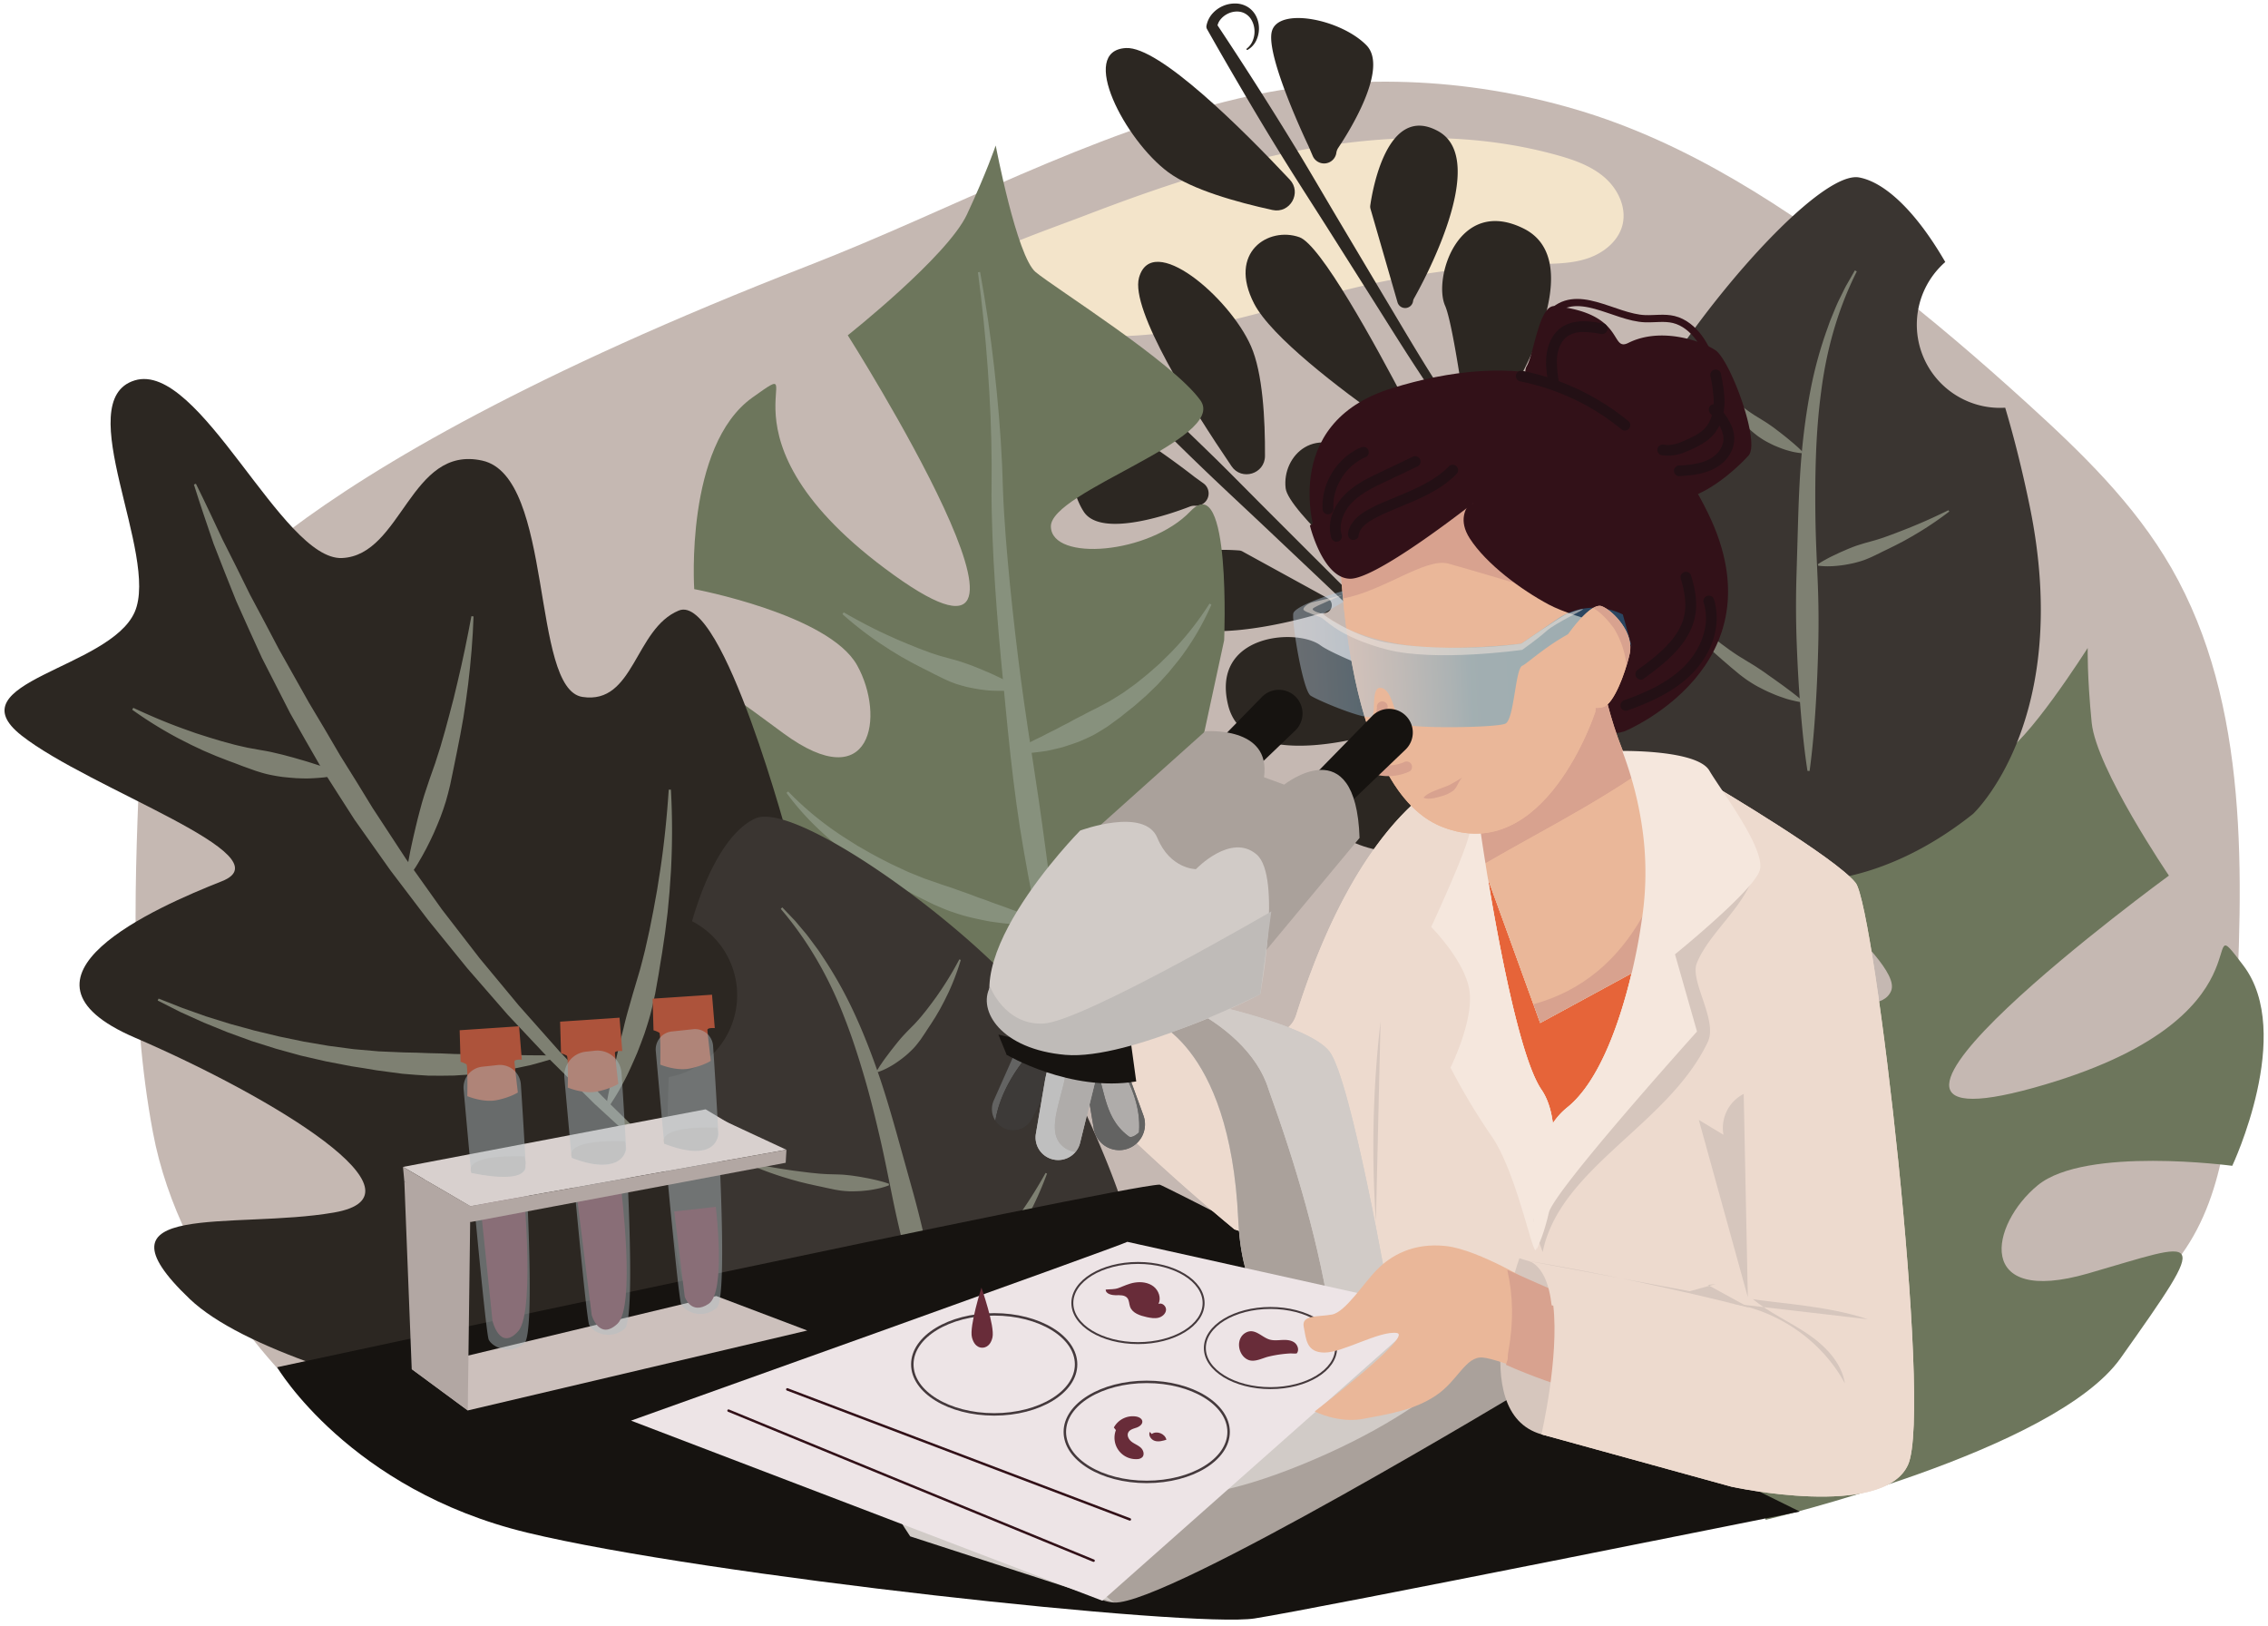 <svg id="Layer_1" data-name="Layer 1" xmlns="http://www.w3.org/2000/svg" xmlns:xlink="http://www.w3.org/1999/xlink" viewBox="0 0 1507 1080"><defs><style>.cls-1,.cls-33{fill:#c5b8b2;}.cls-2{fill:#f3e4ca;}.cls-3{fill:#2c2722;}.cls-4{fill:#6d765c;}.cls-5{fill:#87917d;}.cls-6{fill:#7e8072;}.cls-7{fill:#3a3531;}.cls-8{fill:#161310;}.cls-9{fill:#eddace;}.cls-10{fill:#e66439;}.cls-11{fill:#d1cbc7;}.cls-12{fill:#aaa19b;}.cls-13{fill:#321118;}.cls-14{fill:#eab799;}.cls-15{fill:#d8a28f;}.cls-16,.cls-27,.cls-28,.cls-29{fill:none;}.cls-16,.cls-29{stroke:#321118;}.cls-16,.cls-27,.cls-28{stroke-miterlimit:10;}.cls-16{stroke-width:4.78px;}.cls-17{fill:#636362;}.cls-18{fill:#afacaa;}.cls-19{fill:#35302c;}.cls-20{fill:#3d3a38;}.cls-21{fill:#bfbfbf;}.cls-22{fill:#bfbbb8;}.cls-23,.cls-38{fill:#f5e7dd;}.cls-24{opacity:0.38;fill:url(#linear-gradient);}.cls-25{fill:#d6c6bd;}.cls-26{fill:#ede4e6;}.cls-27,.cls-28{stroke:#44393c;}.cls-27,.cls-29{stroke-width:1.63px;}.cls-28{stroke-width:1.3px;}.cls-29{stroke-linecap:round;stroke-linejoin:round;}.cls-30{fill:#682c39;}.cls-31{fill:#ccc0bc;}.cls-32{fill:#d8d0ce;}.cls-33,.cls-35{opacity:0.45;}.cls-34{fill:#ad533b;}.cls-35{fill:#b3bfc4;}.cls-36{fill:#b2a7a3;}.cls-37{fill:#231015;}.cls-38{opacity:0.52;}</style><linearGradient id="linear-gradient" x1="846.49" y1="339.72" x2="1070.14" y2="339.72" gradientTransform="translate(-2.71 148.74) rotate(-3.12)" gradientUnits="userSpaceOnUse"><stop offset="0" stop-color="#cce0f4"/><stop offset="0.06" stop-color="#c3dcf2"/><stop offset="0.17" stop-color="#a9d2ee"/><stop offset="0.3" stop-color="#80c2e7"/><stop offset="0.46" stop-color="#47acde"/><stop offset="0.52" stop-color="#2ca2d9"/><stop offset="0.98" stop-color="#1e9cd7"/></linearGradient></defs><path class="cls-1" d="M1484.93,688.27c-2.8,51.05-6.17,107.75-38,148.64-30.32,39.05-73.92,62.61-115.5,84.77-66.17,35.3-132.74,71.41-205.65,86.76s-147.4,15.64-221.31,15.85q-135.53.43-271.06.82c-86.85.26-179,10.09-264.76-7.44C288.14,1001.19,214.42,951.55,162.86,883c-28.72-38.17-52.15-82.28-61.26-130.78-15.69-83.6-12-170.62-8.23-256.23,1.1-25.2,20.88-52.22,30.76-75.32.07-.14,44.47-100.94,413-244.22,95.46-37.09,186.48-87.71,285.59-111,73.89-17.36,151.56-14.21,224.43,7.27,74.1,21.81,140,65.35,201.94,112.75,33.72,25.77,66.05,53.54,97.64,82.23,35.79,32.55,71.42,66.72,96.1,109.67C1494.81,467.91,1490.72,582,1484.93,688.27Z"/><path class="cls-2" d="M847.49,103.19c61.51-13.62,126.42-17,187.12-.13,11.35,3.16,22.83,7.18,31.7,14.94s14.64,20,11.76,31.45c-2.75,10.91-12.74,18.77-23.42,22.29s-22.17,3.46-33.41,3.71a571,571,0,0,0-114.86,14.26c-36.51,8.35-72.17,20.29-108.91,27.52S722.1,226.79,686.24,216c-15.12-4.56-31.78-13.84-29.3-32,1.59-11.68,7.12-18.82,17.95-23.26,15.53-6.37,31.47-12,47.16-18,19.27-7.38,38.67-14.45,58.29-20.86s39.59-12.2,59.75-16.94C842.55,104.3,845,103.73,847.49,103.19Z"/><path class="cls-3" d="M1006.48,548.41a218.61,218.61,0,0,0-22.45-47,318.19,318.19,0,0,0-31.42-41.6c-23-26.13-48.82-49.72-74.19-73.85l-38.14-36.06c-12.71-12-25.57-23.9-38.22-36s-25.13-24.35-37.45-36.78S740,252.18,727.93,239.53l2.25,1a10,10,0,0,0-5.4.92,14.34,14.34,0,0,0-4.74,3.7c-2.68,3.15-4,7.56-2.84,11.45a11.28,11.28,0,0,0,3.38,5.21,16,16,0,0,0,12.66,3.73,12.66,12.66,0,0,0,6.39-2.77.51.51,0,0,1,.71.73,14.12,14.12,0,0,1-6.65,4.08,18.51,18.51,0,0,1-15.51-2.74,15.52,15.52,0,0,1-5.37-6.64,15.94,15.94,0,0,1-.9-8.69,19.88,19.88,0,0,1,3.31-8,19.58,19.58,0,0,1,6.48-5.94,16.74,16.74,0,0,1,9-2.22,3.28,3.28,0,0,1,2.08.85l.17.16Q752.44,252,771.55,270t37.85,36.36c12.44,12.31,24.68,24.81,37.07,37.17l37.14,37.09c12.38,12.37,24.84,24.64,37.1,37.2s24.27,25.39,35.44,39a322,322,0,0,1,30.38,43.1,213.55,213.55,0,0,1,20.93,48.25.51.51,0,0,1-1,.3Z"/><path class="cls-3" d="M1056.7,524.12s-72.91,29.81-104.1,39.32-76.69-5.69-70.58-28.76,41.77-31,65.81-34.4S1056.7,524.12,1056.7,524.12Z"/><path class="cls-3" d="M919.19,486.39a13.72,13.72,0,0,0-3.54.58c-12.31,3.71-88.91,24.89-99.6-18.48-11.62-47.17,45.46-51.53,61.4-39.74,7.59,5.6,38.93,18.2,69.7,29.87,14.25,5.4,10.77,26.47-4.46,27Z"/><path class="cls-3" d="M946.72,417.89c7.37,6.23,18.12-1.66,14.42-10.57-14.52-34.95-38.27-86.81-57.26-102.7-29.51-24.68-52.23-1.81-49.62,19.75C856,339.14,911.81,388.37,946.72,417.89Z"/><path class="cls-3" d="M879.24,407.34a5.16,5.16,0,0,0-1.92.21c-10.15,3.08-100.92,29.53-112-8.66C754.5,361.46,814.42,365,823.43,365.7a5.17,5.17,0,0,1,2.1.63l56.65,31.08a5.3,5.3,0,0,1-2.94,9.93Z"/><path class="cls-3" d="M818.3,309.72c6.71,9.9,22.16,5.17,22.23-6.79.14-24.44-1.49-55.29-9.32-73-14.37-32.6-65.78-76.35-74.38-45.46C750.91,205.69,792,271,818.3,309.72Z"/><path class="cls-3" d="M794.2,336a8.36,8.36,0,0,0-3.6.54c-9.78,3.81-58.67,21.69-70.53,3.34-13.2-20.43-12.18-62.58,4.7-63.34s69,40.33,69,40.33l5.91,4.26A8.23,8.23,0,0,1,794.2,336Z"/><path class="cls-3" d="M1048.23,356a213,213,0,0,1-42.51-31A322.23,322.23,0,0,1,970.31,286c-10.82-13.87-20.7-28.43-30.29-43.11s-18.82-29.56-28.18-44.34l-28.06-44.36c-9.35-14.79-18.88-29.47-28.16-44.3S837.28,80.07,828.41,65s-17.67-30.2-26.27-45.45l-.11-.2a3.3,3.3,0,0,1-.38-2.22,16.84,16.84,0,0,1,4.13-8.29,20.09,20.09,0,0,1,15.75-6.5,15.86,15.86,0,0,1,8.28,2.78,15.51,15.51,0,0,1,5.31,6.69,18.54,18.54,0,0,1-.72,15.74A14.2,14.2,0,0,1,829,33.12a.51.51,0,0,1-.56-.85,12.61,12.61,0,0,0,4.1-5.63,15.62,15.62,0,0,0,1-6.78,15.43,15.43,0,0,0-1.85-6.39A11.18,11.18,0,0,0,827.29,9c-3.54-2-8.14-1.65-11.79.27a14.16,14.16,0,0,0-4.65,3.82,9.87,9.87,0,0,0-2.08,5.06l-.49-2.42q14.55,21.87,28.63,44t27.69,44.59c9,15,17.79,30.13,26.75,45.17l26.84,45.11c18,30,35.37,60.36,55.83,88.55A317.53,317.53,0,0,0,1007.74,323a218.43,218.43,0,0,0,41,32.19.5.5,0,0,1,.18.7A.51.51,0,0,1,1048.23,356Z"/><path class="cls-3" d="M1014.05,398.83s45-64.62,61.13-93,11.23-76.08-12.61-75.17-39.43,34-48,56.69S1014.05,398.83,1014.05,398.83Z"/><path class="cls-3" d="M1007.31,256.4a14.16,14.16,0,0,1,1.34-3.33c6.31-11.2,43.74-81.31,3.77-101.23-43.49-21.66-60.23,33.09-52.22,51.22,3.81,8.63,9.25,42,13.9,74.55,2.15,15.09,23.47,16.3,27.3,1.55Z"/><path class="cls-3" d="M934.44,268.28c4.47,8.55-5.57,17.31-13.46,11.75-30.92-21.81-76.33-56.33-87.68-78.34-17.63-34.19,9.66-51.36,30.12-44.1C877.44,162.57,913.28,227.76,934.44,268.28Z"/><path class="cls-3" d="M938.92,200.12a5.16,5.16,0,0,1,.62-1.83c5.23-9.22,50.89-92,16.05-111.16-34.15-18.76-43.84,40.47-45.1,49.43a5.35,5.35,0,0,0,.16,2.18l17.94,62.08a5.3,5.3,0,0,0,10.33-.7Z"/><path class="cls-3" d="M857,119.3c8.2,8.72.2,22.76-11.49,20.21-23.87-5.22-53.61-13.56-69.21-25.07-28.67-21.16-60.12-80.9-28.09-82.53C770.23,30.79,825,85.21,857,119.3Z"/><path class="cls-3" d="M887.94,101.55a8.2,8.2,0,0,1,1.32-3.4c5.86-8.71,34-52.5,18.68-68.09-17-17.35-58.4-25.58-62.83-9.28s24.27,76.11,24.27,76.11l2.87,6.7a8.22,8.22,0,0,0,15.69-2Z"/><path class="cls-4" d="M1173.2,1009.68S1364.91,964.5,1409,902.34c61.58-86.82,54-78.07-21.63-56.31s-65.06-32.67-33.31-58.65,129.19-12.88,129.19-12.88,41.59-88.06,7.35-133.11,26.65,35.27-139.43,81.31,90-141,90-141-48.28-71-51.33-101.65-2.65-49.58-2.65-49.58-41.33,65.17-58,71.05-115.32,27-143.27,45.2,79.89,89.63,70.64,111.62-73.63-3.82-90.94-39.71-54.45,73.92-54.45,73.92Z"/><path class="cls-4" d="M614.05,678.43S510.61,632.37,482.7,533.69s-20.65-89.49,37.93-46.48,67.78-11.32,48.91-45.21-108.25-50.62-108.25-50.62S454.88,296.2,500,264.06s-35.19,25.21,94,118-30.68-159.32-30.68-159.32,66.15-52.38,79.18-80.26,19.11-45.82,19.11-45.82,13.94,73.59,26.52,84.09S779.47,240.5,797.66,266s-100,60.45-99.39,83.88,65.47,18.35,92.72-10.22,22.41,85.71,22.41,85.71L750.71,715.4Z"/><path class="cls-5" d="M709.71,691.13c-6.74-20.47-12.07-41.35-16.82-62.32s-8.93-42.06-12.57-63.24c-7.51-42.32-11.12-85.2-15.23-128-2-21.4-3.68-42.82-4.85-64.3-.57-10.74-1-21.49-1.25-32.26-.08-2.69-.12-5.38-.14-8.08s-.07-5.38,0-8.08c0-5.43.09-10.72.06-16.06-.09-21.32-1-42.71-2.58-64q-1.14-16-2.78-32t-3.74-31.9l1.42-.23q2.89,15.83,5.26,31.76c1.58,10.62,2.91,21.27,4.13,31.94,2.4,21.35,4.25,42.76,5.22,64.28.26,5.38.35,10.8.56,16.09.07,2.66.21,5.32.34,8s.26,5.32.43,8c.63,10.65,1.48,21.29,2.44,31.93,1.89,21.27,4.22,42.52,6.83,63.74s5.7,42.39,9,63.53,6.41,42.27,9.21,63.47,5.63,42.4,8.35,63.63,5.52,42.45,8.17,63.8Z"/><path class="cls-5" d="M676,458c-1.41.27-2.8.44-4.19.59s-2.78.25-4.17.33c-2.76.08-5.52,0-8.27-.08s-5.45-.47-8.16-.82c-1.35-.2-2.69-.46-4-.68l-4-.79c-2.65-.64-5.27-1.36-7.86-2.21s-5.08-1.95-7.56-3.06l-7.33-3.6c-2.42-1.26-4.83-2.51-7.27-3.68l-7.2-3.74-7.08-3.94L592,432.13l-6.78-4.4A238.15,238.15,0,0,1,559.76,408l.85-1.17c9.23,5.28,18.55,10.24,28.1,14.64l7.16,3.26,7.24,3.05,7.25,2.94,7.33,2.74c2.45.86,4.94,1.65,7.43,2.41l7.52,2.08c2.52.65,5,1.37,7.44,2.22s4.88,1.67,7.29,2.66l3.62,1.43c1.19.52,2.4,1,3.6,1.54,2.41,1,4.82,2.05,7.22,3.21s4.82,2.24,7.23,3.52c1.2.61,2.41,1.22,3.62,1.91s2.41,1.38,3.6,2.17Z"/><path class="cls-5" d="M693.23,613.54c-2.09.24-4.17.37-6.26.49s-4.18.21-6.27.2c-4.15-.12-8.33-.28-12.48-.68-2.06-.24-4.12-.49-6.19-.78s-4.14-.54-6.17-.95c-4.07-.82-8.16-1.65-12.19-2.66s-8-2.27-11.93-3.66-7.73-3.06-11.53-4.73L609,595.26c-3.65-2-7.32-3.91-11-5.82l-10.79-6.12c-3.55-2.14-7-4.38-10.53-6.56S570,572,566.56,569.67l-1.26-.89-1.22-.95-2.45-1.91-4.88-3.79C544,551.69,532.19,540,522.6,526.72l1.1-.91A212,212,0,0,0,561,556.33l5.08,3.21,2.53,1.6,1.27.8,1.31.74c3.49,2,6.93,4,10.45,5.88s7.07,3.72,10.64,5.5l10.85,5.07c3.68,1.53,7.37,3,11.08,4.5l11.28,3.92c1.88.66,3.79,1.23,5.66,1.86s3.75,1.29,5.61,2c3.75,1.3,7.49,2.59,11.19,4.05,1.85.75,3.74,1.34,5.61,2s3.73,1.36,5.6,2.09c3.74,1.37,7.53,2.62,11.29,4.08s7.59,2.63,11.4,4.12,7.69,2.68,11.56,4.35Z"/><path class="cls-5" d="M673.39,498.75c1.6-.93,3.2-1.76,4.8-2.57s3.18-1.57,4.77-2.31c3.13-1.66,6.26-3.2,9.38-4.65,3.06-1.65,6.12-3.18,9.19-4.66,1.5-.83,3-1.61,4.51-2.42l4.54-2.31c2.95-1.68,5.93-3.26,9-4.73,2.94-1.66,6-3.15,9-4.63l9-4.81c2.92-1.76,5.81-3.58,8.7-5.41l8.34-6,8-6.44,7.76-6.81,7.39-7.25A200,200,0,0,0,803.67,401l1.27.67a175,175,0,0,1-21.67,36.77l-6.81,8.35-7.27,8-7.79,7.53-8.19,7.12c-2.85,2.23-5.69,4.48-8.51,6.79l-8.83,6.46c-3.08,1.94-6.17,3.88-9.37,5.66-3.27,1.62-6.6,3.13-10,4.54l-5.18,1.8c-1.74.56-3.46,1.15-5.2,1.69-3.55.9-7.1,1.74-10.66,2.48-3.62.54-7.24,1-10.85,1.35-1.84.06-3.66.12-5.49.1s-3.65,0-5.48-.16Z"/><path class="cls-3" d="M524.83,561.49s-44.35-168-73.8-155.88S421.58,468.33,387,463s-18.63-146.4-66.55-157-53.23,62.9-93.16,64.72-94.61-131.27-137.81-118,16.59,116.19,0,153.92-120.4,46.42-75.15,82S191,568.23,147.4,585.45-3.1,649.34,89.45,689.27,288.48,794,221.93,805.53s-165-8.41-95.83,57.45S485.46,968.77,485.46,968.77Z"/><path class="cls-6" d="M224.85,514.7c-1.54.41-3.09.7-4.64,1s-3.1.51-4.65.73c-3.1.33-6.2.53-9.31.67s-6.19,0-9.28-.12c-1.54-.1-3.08-.24-4.62-.36l-4.61-.46c-3.06-.43-6.1-.95-9.11-1.6s-6-1.59-8.9-2.52L161,508.91c-2.87-1.12-5.75-2.22-8.64-3.24l-8.57-3.34-8.47-3.59-8.3-3.91-8.18-4.15a269,269,0,0,1-31-19.19l.73-1.24c10.93,5.12,22,9.83,33.22,13.87l8.44,3,8.5,2.72,8.53,2.57,8.59,2.33c2.88.71,5.77,1.34,8.67,2l8.73,1.58c2.92.47,5.82,1,8.68,1.69s5.74,1.3,8.58,2.11l4.28,1.14c1.42.42,2.85.81,4.27,1.25,2.86.79,5.73,1.64,8.59,2.58s5.75,1.8,8.63,2.87c1.45.49,2.9,1,4.35,1.56s2.9,1.14,4.36,1.82Z"/><path class="cls-6" d="M269.75,582.82c.18-1.94.45-3.84.74-5.73s.61-3.76,1-5.62c.64-3.74,1.39-7.43,2.21-11.08s1.61-7.31,2.51-10.92c.41-1.81.88-3.61,1.31-5.42l1.41-5.38c.92-3.59,1.92-7.15,3.05-10.67s2.28-7,3.51-10.54l3.7-10.5c1.18-3.52,2.29-7.06,3.39-10.61l3.09-10.71,2.9-10.76,2.83-10.8L304,453.23c3.49-14.5,6.47-29.14,9.23-43.88l1.42.16c-.49,15-1.79,30-3.58,45l-1.5,11.21-1.7,11.19-2,11.14-2.19,11.11c-.78,3.7-1.55,7.4-2.25,11.12l-2.31,11.13c-.89,3.68-1.79,7.36-2.87,11s-2.37,7.19-3.7,10.74l-2.14,5.26c-.75,1.75-1.47,3.5-2.25,5.23-1.59,3.45-3.23,6.87-5,10.25s-3.66,6.69-5.63,10c-1,1.62-2,3.24-3.14,4.83s-2.17,3.17-3.36,4.72Z"/><path class="cls-6" d="M402.76,735.39c.32-2.3.73-4.56,1.16-6.8s.89-4.47,1.37-6.69c.87-4.46,1.86-8.86,2.91-13.23s2-8.75,3.07-13.09c.49-2.18,1-4.35,1.54-6.52l1.63-6.49c1-4.34,2.13-8.64,3.37-12.92s2.41-8.57,3.71-12.83L425.31,644c1.16-4.31,2.26-8.64,3.34-13l2.92-13.08,2.61-13.16,2.4-13.22,2.09-13.28c2.67-17.74,4.48-35.64,5.69-53.65h1.44a495.34,495.34,0,0,1,0,54.36l-.93,13.6-1.26,13.58-1.69,13.55-2,13.52c-.76,4.49-1.51,9-2.2,13.5l-2.39,13.49c-1,4.47-1.93,8.94-3.09,13.35s-2.59,8.76-4,13.1l-2.38,6.43c-.83,2.13-1.63,4.27-2.48,6.39-1.8,4.21-3.64,8.39-5.57,12.53s-4.14,8.18-6.35,12.19c-1.16,2-2.32,4-3.56,5.91s-2.45,3.9-3.77,5.8Z"/><path class="cls-6" d="M522.07,837.71l-33.18-24.26-32.23-25.57-31.3-26.73L395,733.29l-29.27-29-28.23-30-27.08-31.11-26-32.06-25-32.9-23.87-33.71L224.4,527.13c-3.7-5.81-7.44-11.59-11.11-17.42L203,491.82l-10.2-18L174,437c-5.68-12.55-11.47-25-17-37.62-2.55-6.4-5.16-12.76-7.66-19.17l-7.5-19.2c-4.44-13-8.89-26-13-39.12l1.34-.51c6.12,12.3,11.9,24.7,17.69,37.07l9.21,18.3c3.08,6.1,6,12.24,9.06,18.34,6.52,12,12.77,24.1,19.14,36.13l20,35.59,10.46,17.52L226.08,502c3.64,5.75,7.19,11.54,10.8,17.31l10.66,17.4,22.38,34.15,23.69,33.29,25,32.36,26.11,31.47,27.14,30.6,28.23,29.64,29.22,28.7,30.25,27.64,31.24,26.55,32.15,25.49Z"/><path class="cls-7" d="M1105.42,559.05c81.77,51.22,157.06,20.38,205.57-18.33,0,0,67-62.22,37.61-204.77-4.89-23.71-10.35-45.41-16.22-65.09-1.13.06-2.28.1-3.43.1a55.27,55.27,0,0,1-36.39-96.89c-20.12-34.76-40.69-53.09-57.18-56.17-33.54-6.28-153,142.12-157.22,190.56S1023.66,507.81,1105.42,559.05Z"/><path class="cls-6" d="M1201,512.14c-2.17-14-3.55-28.08-4.69-42.13s-1.91-28.09-2.44-42.14-.61-28.1-.27-42.15l1.24-42.26c.46-14.12,1.07-28.26,2.34-42.39s3.19-28.22,5.88-42.17a272.18,272.18,0,0,1,11.3-41c.6-1.67,1.17-3.34,1.8-5l2-4.91c1.37-3.27,2.66-6.57,4.29-9.72l2.35-4.76c.79-1.58,1.54-3.18,2.46-4.7l5.25-9.19,1.26.7c-12.61,25.07-20.17,52.21-23.67,79.8-1.86,13.79-2.91,27.68-3.43,41.6s-.57,27.89-.39,41.87.9,28,1.5,42.05.73,28.1.41,42.16-.89,28.11-1.78,42.17-2.08,28.13-4,42.2Z"/><path class="cls-6" d="M1197.29,301.09a50.81,50.81,0,0,1-6.09-.95c-2-.48-3.91-1-5.84-1.66s-3.77-1.4-5.63-2.17-3.63-1.72-5.41-2.64-3.47-2-5.13-3.12-3.2-2.41-4.75-3.67l-4.47-4c-1.44-1.39-2.91-2.74-4.38-4.08l-4.31-4.14-4.17-4.25-4-4.44-3.83-4.54A158.1,158.1,0,0,1,1125.87,242l.83-.61a223.54,223.54,0,0,0,16.35,16.51l4.31,3.83,4.42,3.69,4.47,3.59,4.57,3.45c1.57,1.1,3.14,2.18,4.73,3.23l4.87,3c1.63,1,3.25,2,4.79,3.06s3.12,2.13,4.62,3.3,3,2.28,4.53,3.49,3,2.36,4.5,3.63,3,2.47,4.47,3.82a55.58,55.58,0,0,1,4.39,4.2Z"/><path class="cls-6" d="M1207.92,374.84a55.05,55.05,0,0,1,5.28-3.17c1.76-1,3.53-1.89,5.32-2.73s3.55-1.71,5.34-2.48,3.57-1.57,5.37-2.29,3.59-1.43,5.43-2,3.68-1.17,5.55-1.69l5.62-1.55c1.87-.55,3.72-1.15,5.56-1.76l5.5-2,5.46-2.08,5.45-2.12,5.42-2.23c7.23-3,14.35-6.32,21.45-9.78l.54.87a225.12,225.12,0,0,1-19.65,13.47l-5.14,3.05-5.21,2.94-5.31,2.77-5.37,2.66c-1.8.86-3.61,1.72-5.39,2.64l-5.43,2.62c-1.84.8-3.68,1.6-5.57,2.26s-3.83,1.2-5.78,1.69-3.93.86-5.91,1.21-4,.58-6,.78-4.06.27-6.1.29a54.29,54.29,0,0,1-6.2-.38Z"/><path class="cls-6" d="M1197.34,466.61c-2.56-.39-5.06-1-7.54-1.59s-4.88-1.49-7.29-2.32-4.73-1.87-7.06-2.88-4.57-2.2-6.84-3.36-4.4-2.52-6.53-3.89-4.14-2.94-6.16-4.47l-5.85-4.86c-1.9-1.68-3.83-3.32-5.75-4.95l-5.66-5-5.51-5.18-5.29-5.4-5.12-5.53a221,221,0,0,1-18.45-23.71l.81-.64a296.43,296.43,0,0,0,21.26,20.71l5.59,4.81,5.72,4.64,5.8,4.53,5.92,4.35c2,1.38,4,2.76,6.09,4.09l6.25,3.83c2.1,1.25,4.19,2.5,6.2,3.86s4.07,2.66,6,4.09,4,2.78,6,4.25,4,2.83,6,4.34,4,2.94,6,4.52,4,3.09,5.88,4.86Z"/><path class="cls-7" d="M733.9,940.82c-67.07,69.34-147.57,57.49-203.95,31.55,0,0-79.94-44.33-85.67-189.75-.95-24.19-.85-46.56.12-67.08,1.11-.21,2.24-.45,3.35-.73A55.26,55.26,0,0,0,459.82,612c11.19-38.57,26.76-61.3,42-68.25C532.89,529.62,684.52,645,700.21,691S801,871.45,733.9,940.82Z"/><path class="cls-6" d="M628.88,918.41c-5.27-13.19-9.77-26.56-14-40s-8.18-26.94-11.85-40.51-6.9-27.25-9.73-41-5.47-27.56-8.64-41.19-6.49-27.19-10.43-40.55-8.19-26.62-13.31-39.56c-10-26-23.88-50.47-42.13-71.79l1-1,7.31,7.67c1.26,1.25,2.37,2.62,3.51,4l3.43,4.06c2.34,2.66,4.38,5.56,6.5,8.4l3.17,4.27c1,1.46,2,2.95,2.95,4.42a272.93,272.93,0,0,1,20.82,37.13c6,12.9,11.15,26.14,15.82,39.52s8.62,27,12.46,40.59l11.34,40.73q5.57,20.34,9.87,41t7.74,41.49c2.27,13.91,4.3,27.87,5.56,42Z"/><path class="cls-6" d="M582.61,711.51a54.05,54.05,0,0,1,3.25-5.13c1.1-1.67,2.25-3.25,3.42-4.79s2.31-3.11,3.5-4.6,2.35-3,3.56-4.48,2.41-2.93,3.7-4.32,2.57-2.77,3.92-4.11l4-4.07c1.3-1.4,2.56-2.83,3.82-4.27l3.61-4.45,3.47-4.56,3.41-4.64,3.26-4.75a223.72,223.72,0,0,0,11.92-20l.95.39A158.52,158.52,0,0,1,630,659.85l-2.63,5.33-2.79,5.26-3,5.14-3.19,5c-1.11,1.66-2.21,3.32-3.28,5l-3.36,5c-1.21,1.6-2.42,3.2-3.73,4.71s-2.77,2.89-4.23,4.26-3,2.61-4.63,3.85-3.26,2.37-4.94,3.47-3.47,2.07-5.27,3a50,50,0,0,1-5.68,2.38Z"/><path class="cls-6" d="M590.65,787.47a52.54,52.54,0,0,1-5.92,1.86c-2,.47-4,.85-6,1.18s-4,.51-6,.68-4,.21-6,.26-4-.09-6-.26-4-.52-6-.86l-5.89-1.24c-2-.46-3.92-.87-5.88-1.27l-5.85-1.29-5.82-1.42-5.76-1.6-5.72-1.72a225.31,225.31,0,0,1-22.31-8.36l.31-1c7.73,1.65,15.43,3.17,23.17,4.34l5.8.87,5.81.75,5.79.71,5.81.58c1.94.15,3.88.29,5.82.37l5.83.16c1.94.06,3.87.11,5.79.31s3.85.37,5.76.67,3.84.56,5.76.93,3.85.68,5.79,1.12,3.87.84,5.82,1.38a52.68,52.68,0,0,1,5.88,1.81Z"/><path class="cls-6" d="M622.3,872.19c1.43-2.17,3-4.17,4.55-6.13s3.09-3.93,4.69-5.81,3.14-3.81,4.75-5.65,3.17-3.74,4.79-5.56,3.2-3.67,4.89-5.42,3.36-3.52,5.09-5.24l5.15-5.22c1.67-1.78,3.3-3.6,4.93-5.43l4.7-5.64,4.54-5.79,4.45-5.88,4.27-6c5.64-8.08,10.82-16.52,15.67-25.2l.93.43a220,220,0,0,1-12.21,27.44l-3.65,6.6L676,820.18l-4.1,6.35-4.28,6.25c-1.48,2-3,4.09-4.4,6.18l-4.52,6.12c-1.59,2-3.19,3.94-4.9,5.82s-3.55,3.62-5.41,5.35-3.85,3.31-5.83,4.9-4.07,3-6.16,4.49-4.3,2.73-6.52,4-4.55,2.36-6.94,3.35Z"/><path class="cls-6" d="M369.2,702.72c-5.43,1.84-11,3.32-16.5,4.84-5.57,1.25-11.18,2.38-16.82,3.45-5.65.85-11.33,1.6-17,2.29l-8.56.67-8.59.56c-5.72.12-11.46.15-17.19.06-2.86-.15-5.72-.37-8.58-.55l-8.57-.7-17-2.26c-5.64-1-11.29-1.85-16.93-2.73l-16.82-3.23-16.68-3.83-16.48-4.55-16.28-5.14-16-5.83-15.78-6.41-15.5-7-15.15-7.67.61-1.3L121,669.56l15.89,5.66,16.06,5,16.22,4.44,16.32,3.93L201.94,692l16.51,2.81L235,697c5.55.51,11.1,1,16.64,1.46l16.68.71,8.33.17c2.77.1,5.55.18,8.32.31,5.55.07,11.09.26,16.64.54l8.34.18,8.35.28c5.56,0,11.14.09,16.75.26,5.59,0,11.21,0,16.86.16,5.64,0,11.29,0,17,.26Z"/><path class="cls-8" d="M1163.31,988.11S773.21,787,770.53,787c-26.73.82-586.41,121.3-586.41,121.3s48.1,81.4,166.16,109.9,441.78,63.49,483.36,57,362.26-71,362.26-71Z"/><path class="cls-9" d="M967.45,515.14s-62.11,18.93-106.24,159.35c-15.6,49.65-186.25-54.66-192.32-33.58-12.2,42.43,151.42,175.84,151.42,175.84l381.58,125.16-18.31-370Z"/><path class="cls-10" d="M1084.13,646.59c-7.13,29.84-20.61,71.4-42.81,89.17a46.17,46.17,0,0,0-9.51,10.47c-1.1-8.56-3.47-16.3-7.58-22.28C1010,703.22,995.75,626.69,988.6,583.6l30.3,83.53,4.51,12.46Z"/><path class="cls-9" d="M1183.58,571.91l-15.21-4-.33-.1a46.74,46.74,0,0,1-2.39,12.82,56.09,56.09,0,0,1-3.35,8c-4.45,8.89-10.9,16.93-17.22,24.75-7,8.72-13.94,17.24-17.62,26.44-4.78,12,14.35,38.26,7.17,52.61-23.89,50-73.41,78.2-107.39,120.57-1,1.22-1.94,2.46-2.87,3.71-1.53,2-3,4-4.42,6-.67.94-1.29,1.84-1.94,2.8-.19.26-.36.53-.55.81a19.37,19.37,0,0,1-1-5.66,26.65,26.65,0,0,1,2.42-11.41c.29-.72.6-1.41.93-2.06,3.18-4.59,6.39-9.11,9.54-13.6,34.44-48.9,66.6-93.88,71.6-156.27,0-.77.12-1.53.16-2.3,0-7.17,9.57-14.35,12-21.52a448.93,448.93,0,0,1,16.17-55.93l-17.6-4.62-20.86-5.47-39.38-10.36-84-22.07s-62.1,18.94-106.22,159.36C845.6,724.14,675,619.83,668.88,640.92,656.69,683.34,820.3,816.75,820.3,816.75l381.6,125.16ZM1041.32,735.76a46.17,46.17,0,0,0-9.51,10.47c-1.1-8.56-3.47-16.3-7.58-22.28C1010,703.22,995.75,626.69,988.6,583.6l30.3,83.53,4.51,12.46,60.72-33C1077,676.43,1063.52,718,1041.32,735.76Z"/><path class="cls-11" d="M762.31,676.32S817.25,691,822.75,810s100.74,55,100.74,55-25.64-148.36-40.3-166.68-87.92-33-87.92-33Z"/><path class="cls-12" d="M787.4,668l-25.09,8.36S817.25,691,822.75,810c3.11,67.45,35,76.11,62.12,70.94-8-54-23.75-106.91-42-157.38C835.56,699.74,812.74,680.12,787.4,668Z"/><path class="cls-11" d="M883.19,698.3c-14.65-18.31-87.92-33-87.92-33L787.4,668c25.34,12.16,48.16,31.78,55.5,55.63,18.22,50.47,34,103.42,42,157.38,20.72-4,38.62-16,38.62-16S897.85,716.62,883.19,698.3Z"/><polygon class="cls-8" points="671.34 686.09 668.89 700.75 748.26 717.84 750.71 687.31 671.34 686.09"/><path class="cls-13" d="M874.44,356.4s-26.05-74.89,50.47-98.5,160.37-18.72,210,83-55.36,144.9-55.36,144.9-17.09,5.7-33.37-.81S874.44,356.4,874.44,356.4Z"/><path class="cls-14" d="M1064.12,449.2c0,2.44,13.83,74.9,44.77,92.8s73.26,51.29,73.26,51.29l-158.74,86.29L981.49,564l-18.32-75.7Z"/><path class="cls-15" d="M1064.12,449.2,963.17,488.28,981.49,564l3.83,10.57c31.44-18.41,68.06-36.87,100.87-58.92C1071.09,487.9,1064.12,450.93,1064.12,449.2Z"/><path class="cls-14" d="M1113.33,544.65q-.76,4.23-1.65,8.39c-4.26,20-10.91,39.1-20.47,56-15.59,27.53-38.93,49.07-72.31,58.11L988.6,583.6l-3.28-9.06c.55-.33,1.1-.65,1.68-1,20.2-11.76,42.46-23.57,64.44-36.37,11-6.43,22-13.1,32.59-20.16.72-.45,1.44-.93,2.16-1.41,6.19,11.34,13.72,21.17,22.69,26.36Q1111.07,543.29,1113.33,544.65Z"/><path class="cls-15" d="M1182.15,593.29l-37.07,20.16-21.42,11.64L1101,637.41l-16.86,9.18-60.72,33-4.51-12.46c33.38-9,56.72-30.58,72.31-58.11,9.56-16.88,16.21-36,20.47-56q.88-4.15,1.65-8.39c17.79,10.74,38.33,25.56,52.32,36,.6.48,1.19.91,1.77,1.34C1176.31,588.7,1182.15,593.29,1182.15,593.29Z"/><path class="cls-13" d="M1065.74,288.83s-18.72-3.25-30.12-9.76-26-27.68-21.16-35.82,8.19-41,18.72-39.89c47.22,4.88,36.4,30.64,48.84,24.42,21.17-10.58,48-1.63,57.8,4.88s30.12,61.06,22,70-32.56,31.75-52.91,29.31-26.05-24.42-32.56-30.12A55.2,55.2,0,0,1,1065.74,288.83Z"/><path class="cls-16" d="M1138.68,243.34c-2.74-6.54-5.51-13.14-9.7-18.86s-10-10.56-16.85-12.22c-6.15-1.48-12.59-.33-18.9-.53-20.88-.65-45.9-22-63.31-2.67"/><path class="cls-17" d="M746.84,705.53l12.93,35.56a17.15,17.15,0,0,1-12.22,22.56h0a17.15,17.15,0,0,1-20.81-13.88l-8-47.91Z"/><path class="cls-18" d="M749.64,754.68c2.39,2.39,7.17-2.4,7.17-2.4,1.39-18-6.09-32.87-14-47.28l-17.52-2.28C734.8,719.21,731.64,741.18,749.64,754.68Z"/><path class="cls-17" d="M759.77,741.09l-12.93-35.56-4-.53c7.92,14.41,15.4,29.23,14,47.28,0,0-4.78,4.79-7.17,2.4-18-13.5-14.84-35.47-24.36-52l-6.53-.86,8,47.91a17.15,17.15,0,0,0,20.81,13.88h0A17.15,17.15,0,0,0,759.77,741.09Z"/><path class="cls-19" d="M660.29,731.09l18.37-41.34,29.31,11-22.28,42.62A14.11,14.11,0,0,1,668.16,750h0A14.11,14.11,0,0,1,660.29,731.09Z"/><path class="cls-17" d="M689.67,693.88l-11-4.13-18.37,41.34a14.09,14.09,0,0,0,1.1,13.47C664.35,726.07,675.78,707.59,689.67,693.88Z"/><path class="cls-20" d="M689.67,693.88c-13.89,13.71-25.32,32.19-28.28,50.68a14.1,14.1,0,0,0,24.3-1.2L708,700.74Z"/><path class="cls-18" d="M694.54,716.62l-6.23,36.48a15,15,0,0,0,11,17.06h0a15,15,0,0,0,18.38-11L730,709.29l-33-3.66Z"/><path class="cls-21" d="M704.2,759.46c-9.15-11.44,3.59-33.83,4.7-52.51L697,705.63l-2.44,11-6.23,36.48a15,15,0,0,0,11,17.06h0a15,15,0,0,0,15.35-4.95A15.7,15.7,0,0,1,704.2,759.46Z"/><path class="cls-18" d="M730,709.29,708.9,707c-1.11,18.68-13.85,41.07-4.7,52.51a15.7,15.7,0,0,0,10.47,5.75,15.05,15.05,0,0,0,3-6Z"/><path class="cls-12" d="M1015.07,921.76s-239.94,144.7-274.74,142.87-33-67.77-11-75.1,133.7-9.16,152-25.64,111.73-78.76,111.73-78.76Z"/><path class="cls-11" d="M993.09,885.13,809.93,848.5S570,934.58,575.48,960.22s29.31,60.45,29.31,60.45l135.54,44s-45.79-31.14-14.66-58.62,40.3,7.33,139.21-33S993.09,885.13,993.09,885.13Z"/><path class="cls-8" d="M663.4,687.31l5.49,13.43s42.13,25,86.09,17.71l-4.27-31.14S738.49,705.63,663.4,687.31Z"/><path class="cls-22" d="M979.06,334.14a19.23,19.23,0,0,0-1.87,1.87l-.24-.24C977.81,335.13,978.53,334.58,979.06,334.14Z"/><path class="cls-9" d="M1139.62,522.47s80.59,47.62,93.41,64.1,51.29,349.84,34.8,386.48-117.22,14.65-117.22,14.65l-126.38-34.8s23.81-102.57-7.33-115.39,109.9,31.13,131.88,25.64-53.73-133.1-53.73-133.1Z"/><path class="cls-23" d="M1029.39,793.68c-1.53,8.8-3.39,16.81-5,23.1-1.55,6-2.87,10.47-3.54,12.5v0a7.33,7.33,0,0,1-.26.86c-.41,1.22-1.27-.65-2.56-4.57-.45-1.39-1-3-1.51-4.85-4.9-16.36-13.75-49-25.25-65.67a425.13,425.13,0,0,1-27.47-45.79s14.65-29.29,12.81-49.45-25.63-44-25.63-44,25.63-55,25.63-64.11,7.34,1.81,7.34,1.81,1.1,7.75,3.07,20c.47,3.09,1,6.44,1.6,10,7.15,43.09,21.38,119.62,35.63,140.35,4.11,6,6.48,13.72,7.58,22.28C1033.79,761.13,1032.07,778.56,1029.39,793.68Z"/><path class="cls-14" d="M889.91,354s0,168.51,68.38,195.37,101.76-76.52,101.76-76.52l1.93-29.29,8.65-131.08-107.46-44s-63.49,22-68.38,39.08S889.91,354,889.91,354Z"/><path class="cls-14" d="M892.34,397.56c4.95,51.86,20,133.74,65.95,151.77,68.38,26.86,101.76-76.52,101.76-76.52l1.93-29.29,2.65-40.15c-34.16-8.16-68.16-19.46-102.17-28.91C947.41,370.16,918.81,392.93,892.34,397.56Z"/><path class="cls-15" d="M963.17,268.48s-63.49,22-68.38,39.08-4.88,46.4-4.88,46.4,0,18.2,2.43,43.6c26.47-4.63,55.07-27.4,70.12-23.1,34,9.45,68,20.75,102.17,28.91l6-90.93Z"/><path class="cls-13" d="M1092.62,421.16s-45.2-9.75-63.51-19.53-41.52-26.86-52.52-43.95c-7.53-11.72-3-20,.6-24.06l45.2,43.59L1066,388.86Z"/><path class="cls-24" d="M892.15,395.27s.4-2.64,0-2.54c-15.52,4.32-32.39,10.95-32.84,15-.82,7.38,6.46,51,11.53,54.4s38.86,17.45,41.1,13.66-1.13-20.73,6.32-18.69,8.45,20.33,13.52,23.72,62.52,2.7,68.48-.07,6.54-37,11.35-38.53c2.91-.89,24-21.22,47.38-28.26,15.34-4.62,25.31,15.74,25.31,15.74l-6-21.5a43.33,43.33,0,0,0-43.58,3.08l-23.91,16.31s-49.79,6.39-84.39-.29-47.53-19.42-47.53-19.42l13.75-8Z"/><path class="cls-13" d="M1090.15,297.18l-12.81,97.08-11.31-3-43.64-11.65L977.19,336a19.23,19.23,0,0,1,1.87-1.87c-.53.44-1.25,1-2.11,1.63-13.46,10.45-63.89,48.71-79.72,48.71-18.32,0-26.86-35.41-26.86-35.41l15.31-8.95-8-2.65,14.66-53.11L980.28,255Z"/><path class="cls-14" d="M1041.32,422.34s15.47-22.8,23.2-19.54,21.57,17.91,18.32,31.75-10.58,32.56-17.1,35-17.91-1.62-20.35-4.88S1041.32,422.34,1041.32,422.34Z"/><path class="cls-14" d="M1058.52,403.93c-7.8,4.57-17.2,18.41-17.2,18.41s1.63,39.07,4.07,42.33,13.84,7.33,20.35,4.88c5.38-2,11.31-15.14,15-27.44a60.27,60.27,0,0,0-8.33-24.61C1068.16,411.77,1063.85,406.91,1058.52,403.93Z"/><path class="cls-15" d="M1064.52,402.8c-1.7-.72-3.79-.17-6,1.13,5.33,3,9.64,7.84,13.94,13.57a60.27,60.27,0,0,1,8.33,24.61c.79-2.59,1.48-5.15,2-7.56C1086.09,420.71,1072.26,406.06,1064.52,402.8Z"/><path class="cls-14" d="M919.21,464.34h-.81a4,4,0,0,0-2.54,1.05,2.72,2.72,0,0,0-.74,1.15,2.76,2.76,0,0,0-.31,1.39l.13.95a3.61,3.61,0,0,0,.92,1.58l.73.56a3.49,3.49,0,0,0,1.81.49h.81a2.66,2.66,0,0,0,1.39-.31,3.68,3.68,0,0,0,2.2-3.27l-.13-1a3.61,3.61,0,0,0-.92-1.58l-.73-.56a3.49,3.49,0,0,0-1.81-.49Z"/><path class="cls-15" d="M915,469.58a55.68,55.68,0,0,1-3.46,13.79c-1.72,4.45-4.57,8.53-6.3,13-1.6,4.13-1.79,9.38.84,13.16,3.08,4.42,8.76,5.58,13.81,6a33.94,33.94,0,0,0,16.59-3c1.77-.79,2.18-3.37,1.28-4.91a3.67,3.67,0,0,0-4.9-1.28,26.22,26.22,0,0,1-11.43,2.11,22.62,22.62,0,0,1-6-.92,8.42,8.42,0,0,1-2.21-.87,2.9,2.9,0,0,1-1.27-1.2c-.09-.15-.51-1.11-.32-.57a10.37,10.37,0,0,1-.34-1.21c0-.17-.07-.35-.1-.53.08.58,0,0,0-.13,0-.49,0-1,0-1.46,0-.1.08-.7,0-.14a5.12,5.12,0,0,1,.1-.54,13.1,13.1,0,0,1,.35-1.37,15.64,15.64,0,0,1,1-2.58c2-4.12,4.31-8,5.94-12.33a62.18,62.18,0,0,0,3.47-15.06c.21-1.92-1.8-3.58-3.59-3.58a3.67,3.67,0,0,0-3.59,3.58Z"/><path class="cls-15" d="M964,521c2.74-1.49,5.44-3.08,8.07-4.76-2.54,1.62-3.68,6.77-6.4,9a23.19,23.19,0,0,1-7.92,3.71c-3.38,1-8.53,2.5-11.87,1C949.15,525.75,959.14,523.65,964,521Z"/><path class="cls-8" d="M796.29,506.19,838.52,463a15.72,15.72,0,0,1,23.75,1.47h0a15.72,15.72,0,0,1-1.64,20.88l-47.24,45.24Z"/><path class="cls-8" d="M869.56,518.8l42.22-43.16a15.73,15.73,0,0,1,23.75,1.46h0A15.72,15.72,0,0,1,933.9,498l-47.25,45.24Z"/><path class="cls-12" d="M719,559.1l81.81-73.27s44-3.66,39.07,30.53l13.44,4.89s47.62-37.86,50.06,35.41L837.4,636l-1.22-40.3Z"/><path class="cls-11" d="M837.4,660.45S720.18,724,671.33,686.09s46.41-134.32,46.41-134.32,42.73-15.87,51.28,4.89,25.64,20.76,25.64,20.76,23.2-24.43,40.3-9.77S837.4,660.45,837.4,660.45Z"/><path class="cls-22" d="M657.9,655.56s9.77,25.65,35.41,24.43S844.73,605.5,844.73,605.5l-7.33,55s-86.69,44-129.43,40.29S649.36,671.44,657.9,655.56Z"/><path class="cls-25" d="M1009.57,835.88s-36.63,102.39,14.66,117,36.63-64,36.63-64S1048,845,1037.05,843.19,1009.57,835.88,1009.57,835.88Z"/><path class="cls-25" d="M917.33,678.55a723.65,723.65,0,0,0-3.08,132.86"/><path class="cls-26" d="M749.08,825c-4.16,2.49-329.78,118.79-329.78,118.79l313.16,119.62L950.93,869.86Z"/><ellipse class="cls-27" cx="761.95" cy="951.26" rx="54.41" ry="33.23"/><ellipse class="cls-27" cx="660.61" cy="906.41" rx="54.41" ry="33.23"/><ellipse class="cls-28" cx="756.14" cy="865.65" rx="43.61" ry="26.63"/><ellipse class="cls-28" cx="844.19" cy="895.56" rx="43.61" ry="26.63"/><line class="cls-29" x1="523.13" y1="923.02" x2="750.74" y2="1009.41"/><line class="cls-29" x1="484.09" y1="937.14" x2="726.65" y2="1036.82"/><path class="cls-30" d="M652.58,895.32s5.24.54,6.89-6.89-7.33-33-7.33-33-8.18,25.63-6.33,33S652.58,895.32,652.58,895.32Z"/><path class="cls-30" d="M843.44,889.87c2.68.82,5.55.48,8.35.34s5.79,0,8.11,1.55,3.53,5.07,1.8,7.28c-.28.36-3.69.07-4.28.1-1.68.09-3.36.23-5,.42a80.37,80.37,0,0,0-9.38,1.65c-4.3,1-9.48,4.1-13.87,2.1-6.77-3.09-8.32-14.25-1.35-18C833.74,882.09,838.19,888.25,843.44,889.87Z"/><path class="cls-30" d="M740.11,948.36A14.27,14.27,0,0,1,755,941.07c1.75.32,3.69,1.28,4,3,.35,2.13-1.91,3.73-4,4.43s-4.45,1.31-5.36,3.27c-1,2.16.5,4.71,2.4,6.13s4.24,2.26,6,3.89,2.6,4.64.93,6.33a5.1,5.1,0,0,1-3.43,1.23,14.23,14.23,0,0,1-14.07-19.27"/><path class="cls-30" d="M765.26,952.66c3.38-2.39,8.9-.22,9.76,3.82-2.5.75-5.17,1.51-7.66.76s-4.52-3.65-3.35-6"/><path class="cls-30" d="M754,852.07c4.31-.69,9-.1,12.46,2.56s5.22,7.69,3.33,11.62c2.34-1.08,5.19,1.47,5,4s-2.56,4.58-5.07,5.18-5.14.12-7.67-.4c-4.51-1-9.68-2.61-11.19-7-.64-1.86-.51-4-1.72-5.61-1.72-2.23-5.06-2-7.87-1.94-2.25,0-6.65-.79-6.57-3.77,2.92-.3,5.63,0,8.44-1C746.75,854.37,750.15,852.66,754,852.07Z"/><path class="cls-14" d="M1021,853.79s-38.26-23.61-60.24-26-36.63,6.51-45.59,15.46S894,871.7,885,873.32s-20.35,0-18.72,8.14,1.63,17.1,13.84,17.1,36.63-14.65,48-13-54.54,52.1-54.54,52.1,15.46,8.14,32.56,4.89,33.38-5.7,48-15.47,19.54-26,30.93-25.23S1045.39,923,1045.39,923l34.19-26.86Z"/><path class="cls-15" d="M1065.54,871.49s-39.4-16.74-64-27.84c3.93,17.26,4.2,34.86.78,53.69-1.15,6.91.49,2.86-1.68,9.36,32.65,14.71,76.52,26,76.52,26Z"/><path class="cls-9" d="M1267.83,973.05c-16.48,36.63-117.22,14.66-117.22,14.66l-126.38-34.82s11.83-50.91,7.89-85.47c-.36-.07-.74-.16-1.1-.26-1.68-14.37-6.12-25.9-15.33-29.65-31.33-12.82,151,33.38,153.45,30.11,1.74-2.35-27.81-51.27-46.94-87.74l-.15-1.22c-13.77-26.33-27-48.61-27-48.61l44.55-207.59s80.61,47.63,93.42,64.11S1284.33,936.41,1267.83,973.05Z"/><path class="cls-25" d="M1145.42,865.29c33.4,3.46,64.52,24.27,80.48,53.81-2.3-14.09-13.28-25.22-25.13-33.18s-25.14-13.8-36.13-22.92c13.3,2.58,49.56,4.24,76.5,13.44"/><path class="cls-25" d="M1161.37,861.82,1128.8,744l16.38,9.88a25.44,25.44,0,0,1,13.44-27.16"/><path class="cls-25" d="M1012,837.08q75.9,12.81,150.57,31.76l-27.8-15.22,5.27-.57-17.27,4.76"/><polygon class="cls-31" points="310.81 937.02 536.41 883.91 475.96 861.01 273.57 909.55 310.81 937.02"/><path class="cls-30" d="M317.48,783.7l29.3-6.84s9.77,93.8-2.44,107.48-17.1-6.84-17.1-6.84Z"/><path class="cls-30" d="M383.41,795.58l29.31-5.7s9.77,78.15-2.44,89.55-17.1-5.7-17.1-5.7Z"/><path class="cls-30" d="M448,804.82l27.61-3.05s7,56.68-4.78,64.45S455,861.5,455,861.5Z"/><polygon class="cls-32" points="312.54 801.28 267.77 775.23 468.84 736.97 485.12 746.74 511.98 759.76 312.54 801.28"/><path class="cls-33" d="M348.36,768.21c-43.5-1.22-35,11.09-35,11.09s21,5.09,30,1.88S348.36,768.21,348.36,768.21Z"/><path class="cls-33" d="M415.21,758.14c-43.5-1.23-35,11.09-35,11.09s15.31,7.53,28.9,2.95C418.17,769.12,415.21,758.14,415.21,758.14Z"/><path class="cls-33" d="M476.57,749.13c-43.5-1.22-35,11.09-35,11.09s15.31,7.53,28.9,2.95C479.53,760.12,476.57,749.13,476.57,749.13Z"/><path class="cls-34" d="M310.51,728.22s.4-20.35-.61-21.17a15.84,15.84,0,0,0-3.87-1.62l-.61-21,39.48-2.64L346.73,704s-4.88-.41-4.88,1.22,2.24,20.56,2.24,20.56-4.89,3.25-14,5.08S310.51,728.22,310.51,728.22Z"/><path class="cls-34" d="M377.26,722.52s.41-20.35-.61-21.16a15.59,15.59,0,0,0-3.87-1.63l-.61-21,39.48-2.65,1.83,22.18s-4.88-.4-4.88,1.22,2.24,20.56,2.24,20.56-4.89,3.25-14,5.09S377.26,722.52,377.26,722.52Z"/><path class="cls-34" d="M438.72,707.26s.41-20.35-.61-21.17a16,16,0,0,0-3.87-1.63l-.61-21,39.48-2.64L474.94,683s-4.88-.41-4.88,1.22,2.24,20.55,2.24,20.55-4.89,3.26-14,5.09S438.72,707.26,438.72,707.26Z"/><path class="cls-35" d="M320.45,708.66l10.29-1.1a13.91,13.91,0,0,1,15.36,12.9c2.85,42.59,10.32,165.27,2.26,172-9.77,8.14-21.17,2.45-23.61-2.44-2-4-13-125-16.69-166.28A13.9,13.9,0,0,1,320.45,708.66Z"/><path class="cls-35" d="M389.32,698.67l5.94-.64A16.07,16.07,0,0,1,413,712.94c3,44.5,10,163.14,2.11,169.75-9.77,8.14-21.16,2.44-23.61-2.45-2-4-12.64-121-16.5-164.16A16.06,16.06,0,0,1,389.32,698.67Z"/><path class="cls-35" d="M446.42,685.25l14.17-1.51a12,12,0,0,1,13.23,11.11c2.74,40.59,10.59,167.17,2.4,174-9.77,8.14-21.17,2.44-23.61-2.45-2.06-4.11-13.35-128.87-16.87-168.17A12,12,0,0,1,446.42,685.25Z"/><path class="cls-32" d="M281.61,783.37c2.44.81,30.93,17.91,30.93,17.91l210-37.45L477,742.67s9.41,34.14-35.36,17.3l-25.69,3.86s-2.45,18.73-37.45,4.89l-29.31,4.88s4.89,13.84-35.81,5.7Z"/><polygon class="cls-36" points="522.57 763.83 522.06 772.48 312.64 811.86 268.68 785 267.77 775.23 312.54 801.28 522.57 763.83"/><polygon class="cls-36" points="268.68 785 273.57 909.55 310.81 937.02 312.54 801.28 268.68 785"/><path class="cls-37" d="M962.87,309.72c-7.41,7.59-17,12.56-26.9,16.9-4.86,2.13-9.89,4.15-15.06,6.37a99,99,0,0,0-14.24,7c-5.09,3.24-10,7.92-10.91,14.19-.27,1.91.47,3.85,2.51,4.41,1.68.46,4.13-.57,4.41-2.5a12.76,12.76,0,0,1,.35-1.74c.08-.28.17-.55.27-.83.21-.6-.38.71.1-.26a17.09,17.09,0,0,1,.84-1.51c.12-.2.26-.39.38-.58.25-.34.28-.38.07-.12l.34-.41a21.1,21.1,0,0,1,2.42-2.4,22.12,22.12,0,0,1,2.84-2.06,97.21,97.21,0,0,1,13.88-6.85c2.42-1,4.44-1.88,7.05-3s5.35-2.23,8-3.39a133.14,133.14,0,0,0,14.11-7,68.5,68.5,0,0,0,14.6-11.19,3.59,3.59,0,0,0-5.07-5.07Z"/><path class="cls-37" d="M938.43,303.59l-16.19,7.73c-4.92,2.34-9.89,4.61-14.69,7.2-9.32,5.05-17.79,11.82-21.87,21.88a25.77,25.77,0,0,0-1.12,16.75,3.59,3.59,0,1,0,6.92-1.9c-.14-.51-.28-1-.38-1.52-.07-.32-.13-.63-.18-1-.1-.64,0,.44,0-.2a21.17,21.17,0,0,1,0-3.47,13.88,13.88,0,0,1,.42-2.69,27.22,27.22,0,0,1,1-3.19,29.34,29.34,0,0,1,3-5.65,19.86,19.86,0,0,1,1.62-2.11,35.32,35.32,0,0,1,2.54-2.65c7-6.6,16.57-10.6,25.34-14.78l17.29-8.25a3.62,3.62,0,0,0,1.29-4.91,3.67,3.67,0,0,0-4.91-1.29Z"/><path class="cls-37" d="M904.06,297.35c-12.09,5.19-21.23,16.72-24.21,29.46a40.84,40.84,0,0,0-1.07,11.29,3.66,3.66,0,0,0,3.59,3.58A3.61,3.61,0,0,0,886,338.1a43.78,43.78,0,0,1,.17-5.84c0-.44.06-.49,0-.14,0-.24.07-.48.11-.72.07-.48.16-1,.25-1.43.17-.84.36-1.67.59-2.49s.54-1.87.86-2.79c.16-.46.33-.92.51-1.37l.27-.68c-.12.3-.1.25.07-.15a44.34,44.34,0,0,1,2.67-5,35.13,35.13,0,0,1,16.23-13.94c1.78-.77,2.17-3.38,1.28-4.91-1.07-1.84-3.12-2.05-4.91-1.29Z"/><path class="cls-37" d="M1081.23,472.06c13.14-4.66,26-10.31,37-19.05,10.33-8.22,18.44-19.61,21.32-32.63a42.88,42.88,0,0,0-.66-22.09,3.59,3.59,0,0,0-6.92,1.91,30.6,30.6,0,0,1,1.52,8.33,40.55,40.55,0,0,1,0,4.41c0,.64-.11,1.28-.17,1.91-.13,1.24.11-.65-.08.58-.07.45-.14.89-.22,1.33a45.68,45.68,0,0,1-6.37,16.39,55.66,55.66,0,0,1-11.83,13.46,85.48,85.48,0,0,1-15.71,10.21,154,154,0,0,1-19.76,8.32,3.68,3.68,0,0,0-2.5,4.41,3.61,3.61,0,0,0,4.41,2.51Z"/><path class="cls-37" d="M1092,451c16.24-11.73,34.24-26,35-47.84.23-7-1.3-14-3.31-20.72a3.59,3.59,0,0,0-6.92,1.91,62.25,62.25,0,0,1,3.06,16.48,33.32,33.32,0,0,1-.64,7.75c-.21,1-.48,2-.78,3.05-.17.53-.34,1.05-.52,1.57l-.32.86c0,.1-.42,1-.19.5a45.21,45.21,0,0,1-6.76,10.93,82.71,82.71,0,0,1-9.84,9.79c-4.13,3.53-7.87,6.29-12.35,9.52a3.69,3.69,0,0,0-1.28,4.91c.9,1.55,3.32,2.43,4.9,1.29Z"/><path class="cls-37" d="M1115.84,316.3c10-.52,20.24-1.76,28.22-8.31a23.08,23.08,0,0,0,7.43-10.82,20.77,20.77,0,0,0-.84-13.9c-2.1-5.16-5.48-9.56-9.14-13.71a3.62,3.62,0,0,0-5.07,0,3.66,3.66,0,0,0,0,5.07,44.64,44.64,0,0,1,6.89,9.72,21.57,21.57,0,0,1,1.68,5.09,4.11,4.11,0,0,1,.1.85c0,.47.05.94.05,1.41a14.89,14.89,0,0,1-.11,1.64c0-.08.07-.45,0,0a8.43,8.43,0,0,1-.19.9,15.16,15.16,0,0,1-5,8,19.91,19.91,0,0,1-4.18,2.89,26.25,26.25,0,0,1-5.33,2.09,63.47,63.47,0,0,1-14.49,2,3.67,3.67,0,0,0-3.59,3.59,3.62,3.62,0,0,0,3.59,3.58Z"/><path class="cls-37" d="M1103.88,302.36a29.11,29.11,0,0,0,16.1-2.15,66.36,66.36,0,0,0,14-7.26c8.24-6,11.76-15.74,11.86-25.7.07-6.41-1.16-12.78-2.36-19.05a3.59,3.59,0,1,0-6.92,1.91,101,101,0,0,1,2.06,14.47,32.23,32.23,0,0,1-1.44,12.25,20,20,0,0,1-2.32,5,17.15,17.15,0,0,1-3.69,4.24c-3.13,2.7-7.5,4.67-11.36,6.45-4.37,2-9.38,3.71-14,2.9a3.7,3.7,0,0,0-4.41,2.51c-.48,1.73.59,4.07,2.51,4.41Z"/><path class="cls-37" d="M1065.48,214.94c-8.43-1.52-17.54-2.83-25.54,1.12s-11.79,12.78-12.5,21.26c-.49,5.8.44,11.6,1.3,17.32.29,1.91,2.7,3,4.41,2.5,2-.56,2.79-2.49,2.51-4.41a78,78,0,0,1-1.17-12.76,25.26,25.26,0,0,1,1.94-10c.35-.74.73-1.48,1.15-2.18.23-.38.47-.75.72-1.12l.33-.45c.37-.5-.27.3.14-.17a13.14,13.14,0,0,1,3.59-3.14,18.26,18.26,0,0,1,9.25-2.31,57.64,57.64,0,0,1,12,1.25,3.68,3.68,0,0,0,4.41-2.5c.48-1.74-.59-4.07-2.5-4.41Z"/><path class="cls-37" d="M1009.9,253.31a154,154,0,0,1,54.23,22.15,150.27,150.27,0,0,1,13,9.55,3.68,3.68,0,0,0,5.07,0c1.27-1.26,1.51-3.84,0-5.07a162.19,162.19,0,0,0-53.88-29.29,157.66,157.66,0,0,0-16.56-4.25,3.67,3.67,0,0,0-4.41,2.5,3.61,3.61,0,0,0,2.5,4.41Z"/><path class="cls-38" d="M892.15,395.27s-18.32,7.33-19.74,9,6.51,3.62,6.51,3.62,19.33,14.49,41.31,18.76,59.53,5.16,90.61.95c0,0,27.23-18.65,30.69-19.87s8.14-3.06,10.17-3.06-17.91,9-24,14.45-16.28,12.62-16.28,12.62-57.6,8.14-89.75-.2-41.11-20.15-44-21.37-10.18-3.46-11.4-4.89,3.05-4.47,5.5-5.08S892.15,395.27,892.15,395.27Z"/><path class="cls-25" d="M1101.15,635.11c-4.78,69.35-43,117.17-81.3,172.17-2.39,4.79,2.8,17.35,5.19,24.53,11.4-56.17,83.29-84.31,109.59-139.31,7.18-14.35-12-40.65-7.17-52.61,9.35-23.37,39.24-42.18,40.59-72l-38.78-10.19a450.06,450.06,0,0,0-16.16,55.94C1110.72,620.76,1101.15,627.94,1101.15,635.11Z"/><path class="cls-23" d="M1169.14,578.63a17.94,17.94,0,0,1-1.72,3.37,64.07,64.07,0,0,1-5.12,6.7c-9.78,11.36-27.33,26.78-38.64,36.39-6.32,5.36-10.69,8.9-10.69,8.9l14.63,51.29s-95.24,105.81-98.49,120.47q-.87,3.91-1.87,7.32a106.68,106.68,0,0,1-6.26,17.1l-.15-.86v0c-.19-1.14-.52-3.39-.88-6.48-.39-3.51-.82-8.15-1-13.46-.81-18.34.64-44.91,12.89-63.11a46.17,46.17,0,0,1,9.51-10.47c22.2-17.77,35.68-59.33,42.81-89.17,3.32-14,5.26-25.32,6-30.51.32-2,.67-4.33,1.06-7.06a206.46,206.46,0,0,0-.39-61.45,233,233,0,0,0-6.79-30.52c-1.72-5.85-3.73-11.93-6.07-18.19,0,0,49.64-.82,57.8,13,6.52,11.12,27.26,38.55,32.61,56.05C1169.71,572.22,1170.1,575.9,1169.14,578.63Z"/></svg>